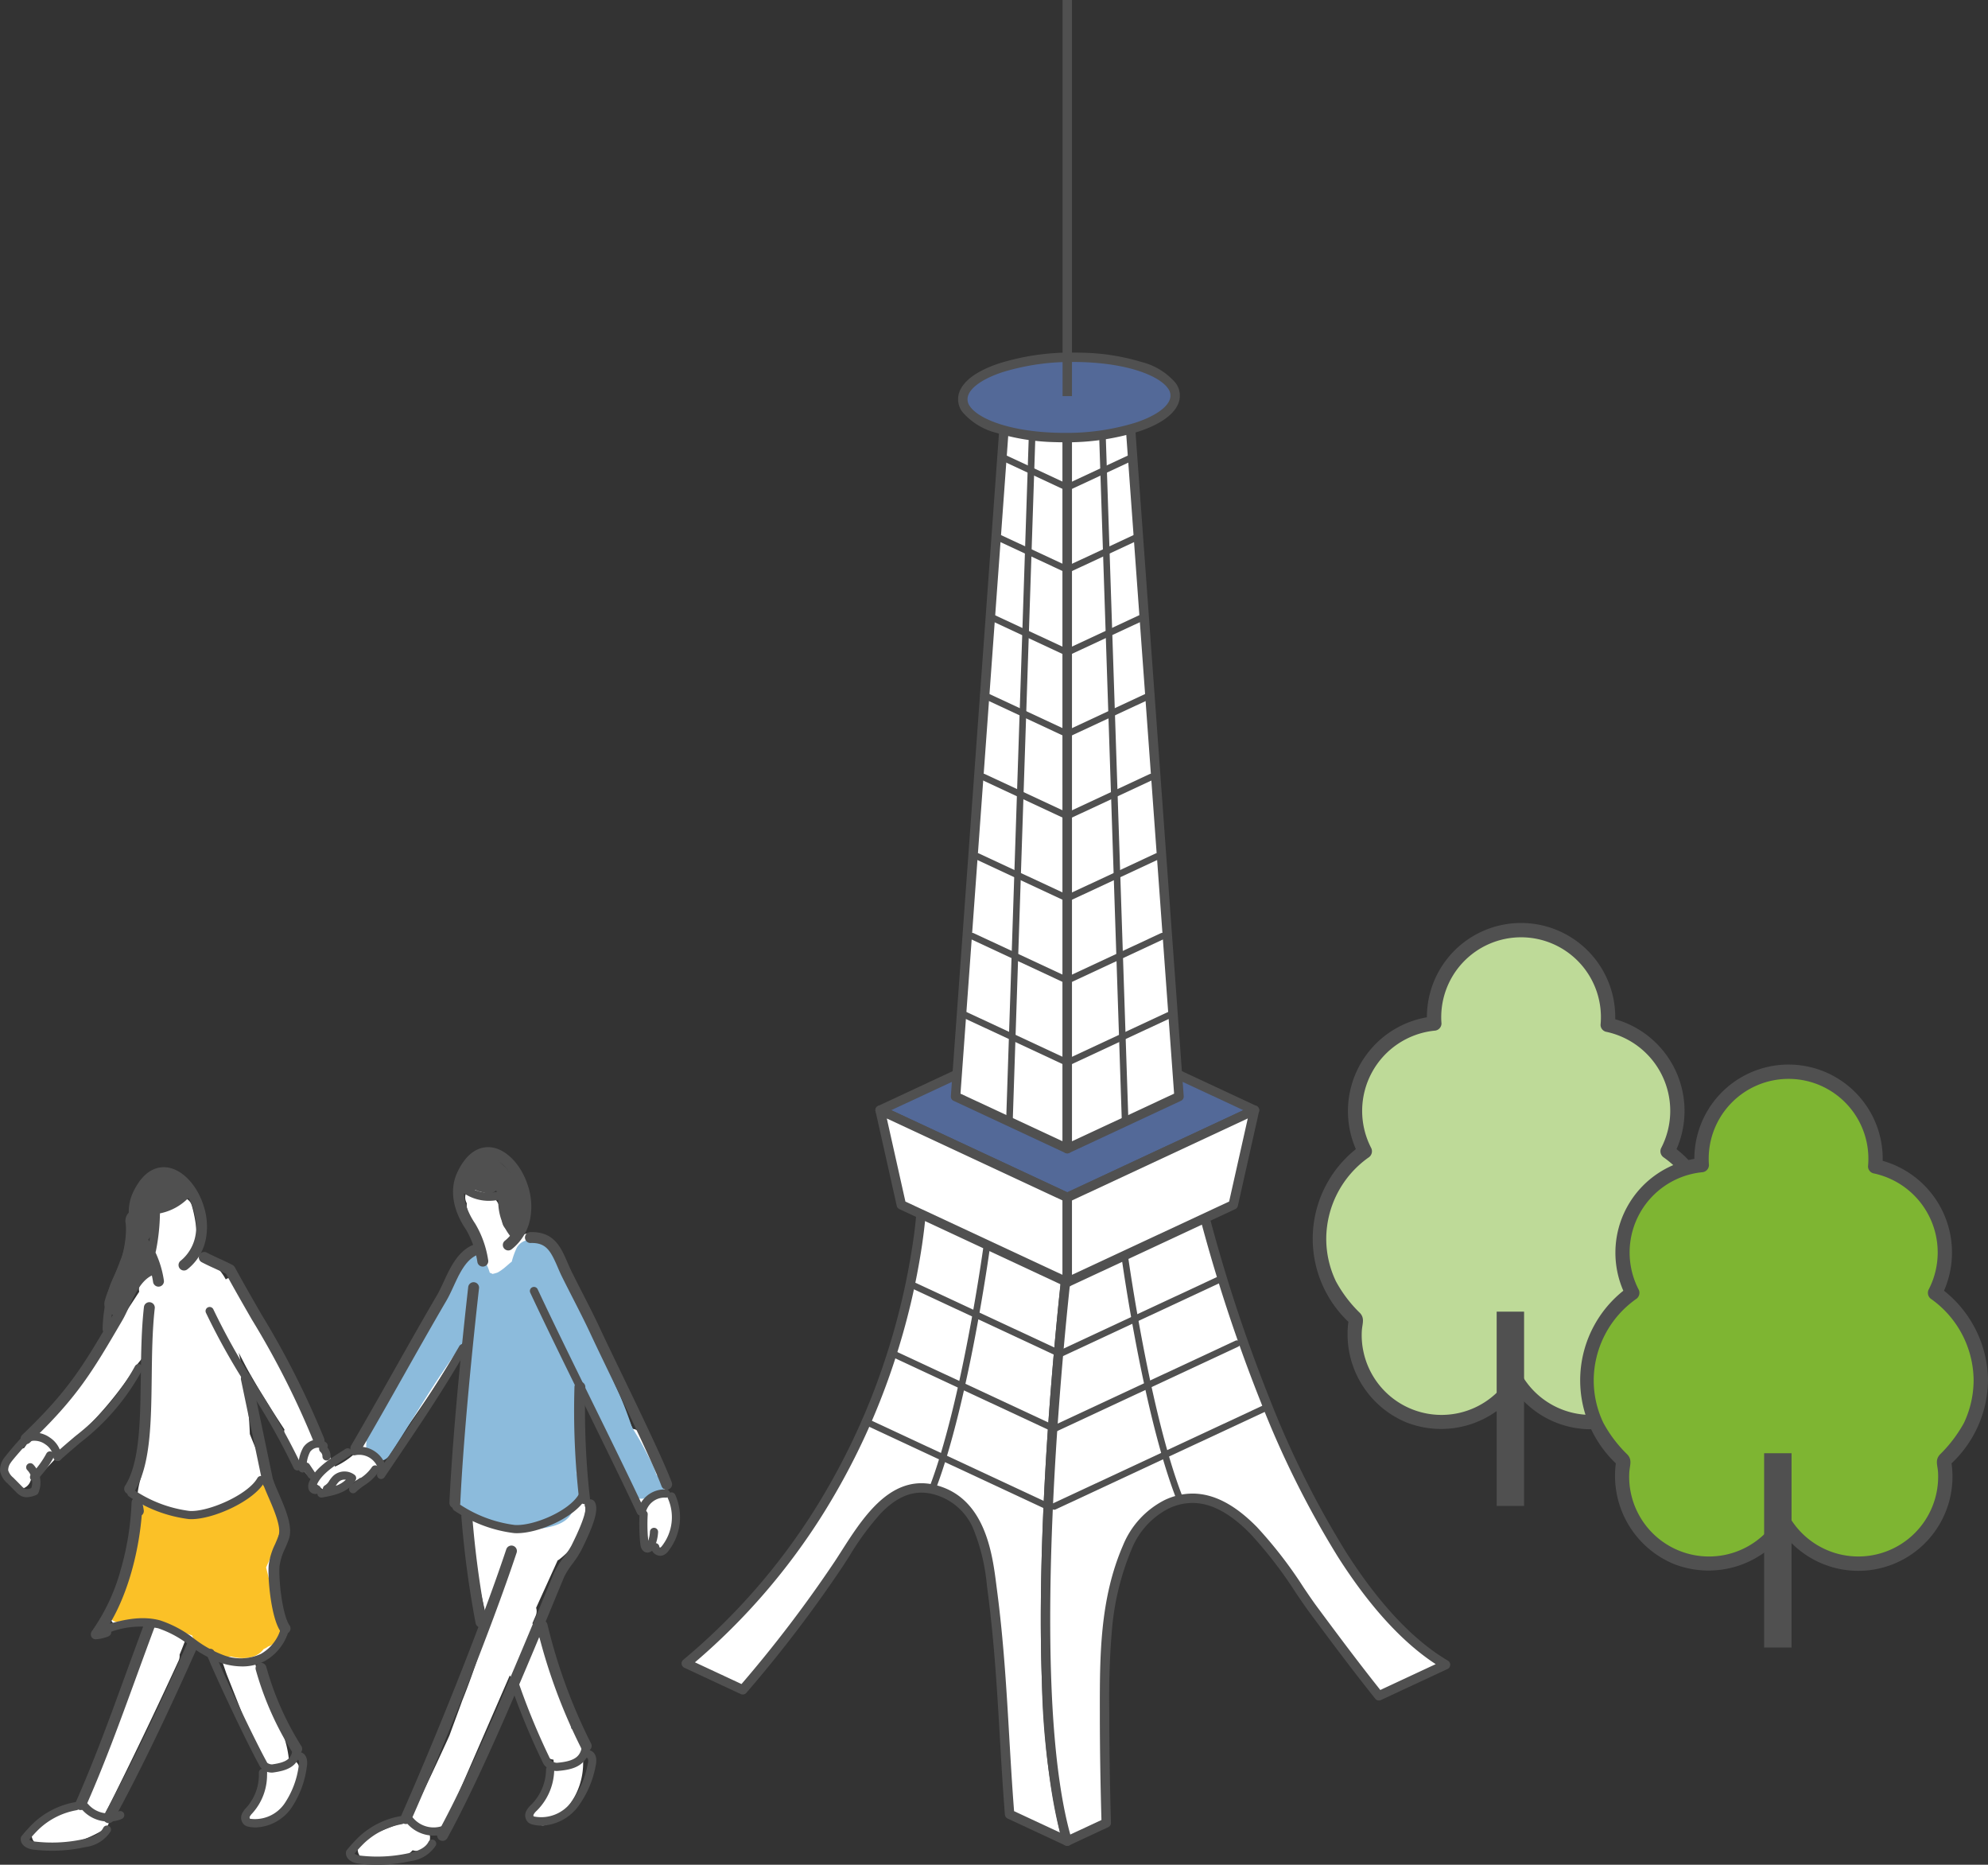 <svg xmlns="http://www.w3.org/2000/svg" width="260.148" height="243.987" viewBox="0 0 260.148 243.987">
  <rect x="0" y="0" width="260.148" height="243.987" fill="#333333" stroke="none"/>
  <g id="グループ_1125406" data-name="グループ 1125406" transform="translate(19318.777 5759.298)">
    <g id="グループ_1125402" data-name="グループ 1125402" transform="translate(-19147 -5638.542)">
      <path id="パス_150070" data-name="パス 150070" d="M52.169,41.014a13.872,13.872,0,0,0-5.994-11.422A11.394,11.394,0,0,0,38.35,13.033c.029-.328.051-.657.051-.992a11.395,11.395,0,1,0-22.789,0c0,.277.022.549.041.822a11.388,11.388,0,0,0-9.087,16.73A13.873,13.873,0,0,0,5.412,51.539,11.383,11.383,0,0,0,26.37,59.474a11.379,11.379,0,0,0,20.959-7.934,13.854,13.854,0,0,0,4.84-10.525" transform="translate(0.262 0.295)" fill="#beda98"/>
      <path id="パス_150071" data-name="パス 150071" d="M53.371,41.31a15.153,15.153,0,0,0-6.46-12.235c.114.43.226.858.338,1.288A12.472,12.472,0,0,0,38.862,12.42l.691.908a12.324,12.324,0,1,0-24.58-.17q.47-.472.941-.941a12.461,12.461,0,0,0-9.9,18.146l.337-1.288A14.989,14.989,0,0,0,5.008,52.5c-.082-.306-.162-.61-.242-.916a12.485,12.485,0,0,0,7.5,13.772,12.47,12.47,0,0,0,15.177-5.112H25.818a12.324,12.324,0,0,0,22.68-8.66c-.08.306-.162.61-.242.916A15.128,15.128,0,0,0,53.371,41.31a.942.942,0,0,0-1.882,0,13.147,13.147,0,0,1-1.27,5.595,17.863,17.863,0,0,1-3.143,4.13c-.67.743-.29,1.387-.242,2.349a10.445,10.445,0,0,1-19.39,5.911.952.952,0,0,0-1.626,0A10.443,10.443,0,0,1,6.644,56.1a10.216,10.216,0,0,1-.214-2.713c.05-.927.421-1.629-.242-2.349A17.084,17.084,0,0,1,3.045,46.9a12.868,12.868,0,0,1-1.27-5.595A13.093,13.093,0,0,1,7.3,30.7a.97.97,0,0,0,.337-1.288A10.555,10.555,0,0,1,15.914,14.1a.957.957,0,0,0,.941-.941,10.448,10.448,0,1,1,20.815.17.944.944,0,0,0,.692.908,10.57,10.57,0,0,1,7.261,15.177.972.972,0,0,0,.338,1.288A13.17,13.17,0,0,1,51.489,41.31a.942.942,0,0,0,1.882,0" transform="translate(0 0)" fill="#505050"/>
      <path id="線_39826" data-name="線 39826" d="M2.356,25.423H-1.231V0H2.356Z" transform="translate(25.307 50.861)" fill="#505050"/>
    </g>
    <g id="グループ_1125403" data-name="グループ 1125403" transform="translate(-23457.588 -4105.298)">
      <path id="パス_150053" data-name="パス 150053" d="M32.8,194.836c6.691,1.455,7.339,9.334,7.846,13.16,1.352,10.216,1.486,19.449,2.277,29.381l7.549,3.52c-6.41-21.489,0-75.243,0-75.243l-19.008-8.863S30.615,192.674.615,217.648L8.008,221.1a169.568,169.568,0,0,0,12.546-16.452c2.863-4.351,6.427-11.073,12.248-9.808" transform="translate(4228 -1654)" fill="#fff"/>
      <path id="パス_150054" data-name="パス 150054" d="M31.466,156.176a.615.615,0,0,1,.26.058L50.734,165.1a.615.615,0,0,1,.351.631c-.016.134-1.61,13.608-2.4,29.528-.464,9.343-.565,17.687-.3,24.8.33,8.862,1.232,15.814,2.679,20.666a.615.615,0,0,1-.85.734l-7.549-3.52a.615.615,0,0,1-.353-.509c-.275-3.451-.473-6.864-.665-10.165-.358-6.162-.728-12.534-1.609-19.184-.026-.2-.053-.41-.081-.63a25.731,25.731,0,0,0-1.647-7.079,7.8,7.8,0,0,0-5.638-4.931,6.067,6.067,0,0,0-1.285-.142c-1.806,0-3.534.873-5.282,2.67a35.967,35.967,0,0,0-4.154,5.649c-.306.479-.6.931-.883,1.368A170.319,170.319,0,0,1,8.477,221.495a.615.615,0,0,1-.729.159L.355,218.206a.616.616,0,0,1-.134-1.031A83.264,83.264,0,0,0,17.555,197.3a89.71,89.71,0,0,0,9.137-19.6,91.1,91.1,0,0,0,3.558-14.967,55.4,55.4,0,0,0,.6-5.962.616.616,0,0,1,.615-.6Zm18.345,9.849-17.776-8.289c-.064,1-.215,2.764-.562,5.141a92.3,92.3,0,0,1-3.6,15.169,90.954,90.954,0,0,1-9.262,19.884A84.514,84.514,0,0,1,1.749,217.5l6.094,2.842a167.719,167.719,0,0,0,12.2-16.034c.283-.43.57-.879.874-1.354,2.531-3.959,5.682-8.887,10.473-8.887a7.3,7.3,0,0,1,1.546.17c6.769,1.472,7.729,9.008,8.245,13.057.028.218.054.426.08.624.886,6.7,1.258,13.09,1.617,19.275.185,3.18.376,6.465.635,9.781l6.012,2.8A95.572,95.572,0,0,1,47.155,220.1c-.267-7.15-.165-15.531.3-24.911C48.168,180.845,49.531,168.484,49.812,166.024Z" transform="translate(4228 -1654)" fill="#505050"/>
      <path id="パス_150055" data-name="パス 150055" d="M58.319,202.472a10.9,10.9,0,0,1,5.1-5.619c8.679-4.17,15.522,8.729,19.228,13.731,2.812,3.8,5.646,7.59,8.608,11.3l8.717-4.064c-20.34-12-31.893-60.049-31.893-60.049l-17.605,7.886s-6.41,53.754,0,75.243l5.1-2.377c-.134-4.671-.218-9.343-.221-14.022-.006-7.454-.089-14.967,2.968-22.025" transform="translate(4228 -1654)" fill="#fff"/>
      <path id="パス_150056" data-name="パス 150056" d="M50.474,241.511a.616.616,0,0,1-.59-.44c-1.477-4.951-2.4-12.008-2.729-20.975-.266-7.15-.165-15.531.3-24.911.793-15.961,2.391-29.471,2.407-29.605a.616.616,0,0,1,.36-.489l17.605-7.886a.616.616,0,0,1,.85.418,207.071,207.071,0,0,0,8.3,25.454,122.752,122.752,0,0,0,9.956,19.971c4.307,6.762,8.8,11.552,13.354,14.238a.616.616,0,0,1-.053,1.088l-8.717,4.064a.616.616,0,0,1-.741-.174c-3.036-3.8-5.924-7.672-8.622-11.314-.534-.72-1.138-1.612-1.778-2.556a55.345,55.345,0,0,0-5.976-7.746c-2.651-2.689-5.121-4-7.553-4a7.27,7.27,0,0,0-3.159.756,10.3,10.3,0,0,0-4.8,5.309,34.869,34.869,0,0,0-2.559,10.417,105.706,105.706,0,0,0-.359,10.827v.535c0,4.343.075,8.924.221,14a.615.615,0,0,1-.355.576l-5.1,2.377A.615.615,0,0,1,50.474,241.511Zm.571-75.44c-.253,2.209-1.64,14.681-2.36,29.183-.464,9.343-.565,17.687-.3,24.8.315,8.452,1.15,15.167,2.482,19.979l4.079-1.9c-.138-4.932-.207-9.4-.21-13.635v-.535c-.008-7.241-.015-14.729,3.019-21.735a11.523,11.523,0,0,1,5.4-5.929,8.49,8.49,0,0,1,3.693-.878c2.778,0,5.535,1.427,8.43,4.364a56.3,56.3,0,0,1,6.118,7.919c.633.933,1.23,1.815,1.749,2.514,2.6,3.511,5.379,7.238,8.293,10.9l7.248-3.379C94.3,214.87,90,210.154,85.889,203.7a124.017,124.017,0,0,1-10.062-20.181,211.417,211.417,0,0,1-8.167-24.893Z" transform="translate(4228 -1654)" fill="#505050"/>
      <path id="線_39801" data-name="線 39801" d="M0,13.355a.431.431,0,0,1-.391-.249.431.431,0,0,1,.208-.573L27.536-.391a.431.431,0,0,1,.573.208A.431.431,0,0,1,27.9.391L.182,13.315A.429.429,0,0,1,0,13.355Z" transform="translate(4276.762 -1469.819)" fill="#505050"/>
      <path id="線_39802" data-name="線 39802" d="M0,11.575a.431.431,0,0,1-.391-.249.431.431,0,0,1,.208-.573L23.717-.391a.431.431,0,0,1,.573.208.431.431,0,0,1-.208.573L.182,11.535A.429.429,0,0,1,0,11.575Z" transform="translate(4276.763 -1478.192)" fill="#505050"/>
      <path id="線_39803" data-name="線 39803" d="M0,10.2A.431.431,0,0,1-.391,9.95a.431.431,0,0,1,.208-.573L20.767-.391a.431.431,0,0,1,.573.208.431.431,0,0,1-.208.573L.182,10.159A.429.429,0,0,1,0,10.2Z" transform="translate(4277.53 -1486.63)" fill="#505050"/>
      <path id="線_39804" data-name="線 39804" d="M23.443,11.362a.429.429,0,0,1-.182-.04L-.182.391A.431.431,0,0,1-.391-.182.431.431,0,0,1,.182-.391L23.625,10.54a.431.431,0,0,1-.182.822Z" transform="translate(4252.023 -1468.041)" fill="#505050"/>
      <path id="線_39805" data-name="線 39805" d="M21.113,10.276a.429.429,0,0,1-.182-.04L-.182.391A.431.431,0,0,1-.391-.182.431.431,0,0,1,.182-.391L21.3,9.454a.431.431,0,0,1-.182.822Z" transform="translate(4255.65 -1476.893)" fill="#505050"/>
      <path id="線_39806" data-name="線 39806" d="M19.013,9.3a.429.429,0,0,1-.182-.04L-.182.391A.431.431,0,0,1-.391-.182.431.431,0,0,1,.182-.391L19.2,8.474a.431.431,0,0,1-.182.822Z" transform="translate(4258.518 -1485.728)" fill="#505050"/>
      <path id="パス_150057" data-name="パス 150057" d="M74.969,145.257l-24.5,11.422L25.979,145.257l24.495-11.422Z" transform="translate(4228 -1654)" fill="#536998"/>
      <path id="パス_150058" data-name="パス 150058" d="M50.474,157.294a.615.615,0,0,1-.26-.058L25.719,145.815a.615.615,0,0,1,0-1.116l24.495-11.422a.615.615,0,0,1,.52,0L75.229,144.7a.615.615,0,0,1,0,1.116L50.734,157.237A.615.615,0,0,1,50.474,157.294ZM27.436,145.257,50.474,156l23.039-10.743L50.474,134.514Z" transform="translate(4228 -1654)" fill="#505050"/>
      <path id="パス_150059" data-name="パス 150059" d="M50.474,156.679l-24.5-11.422,2.779,12.387L50.474,167.77Z" transform="translate(4228 -1654)" fill="#fff"/>
      <path id="パス_150060" data-name="パス 150060" d="M50.474,168.385a.615.615,0,0,1-.26-.058L28.5,158.2a.616.616,0,0,1-.34-.423l-2.779-12.387a.616.616,0,0,1,.861-.693l24.5,11.422a.616.616,0,0,1,.355.558V167.77a.616.616,0,0,1-.616.616ZM29.292,157.214l20.566,9.59v-9.733l-23-10.727Z" transform="translate(4228 -1654)" fill="#505050"/>
      <path id="パス_150061" data-name="パス 150061" d="M50.474,156.679l24.495-11.422L72.19,157.644,50.474,167.77Z" transform="translate(4228 -1654)" fill="#fff"/>
      <path id="パス_150062" data-name="パス 150062" d="M50.474,168.385a.616.616,0,0,1-.616-.616V156.679a.616.616,0,0,1,.355-.558l24.5-11.422a.616.616,0,0,1,.861.693l-2.779,12.387a.616.616,0,0,1-.34.423L50.734,168.327A.615.615,0,0,1,50.474,168.385Zm.615-11.314V166.8l20.566-9.59,2.439-10.87Z" transform="translate(4228 -1654)" fill="#505050"/>
      <path id="パス_150063" data-name="パス 150063" d="M32.8,195.266a.431.431,0,0,1-.4-.586c4.235-10.961,7.033-31.083,7.061-31.285a.431.431,0,1,1,.854.117c-.007.051-.712,5.147-1.933,11.538-1.129,5.906-2.944,14.159-5.178,19.941A.431.431,0,0,1,32.8,195.266Z" transform="translate(4228 -1654)" fill="#505050"/>
      <path id="パス_150064" data-name="パス 150064" d="M65.084,196.237a.431.431,0,0,1-.4-.276c-1.233-3.191-3.132-9.242-5.178-19.941-1.222-6.391-1.926-11.487-1.933-11.538a.431.431,0,0,1,.854-.117c.028.2,2.827,20.325,7.061,31.285a.431.431,0,0,1-.4.586Z" transform="translate(4228 -1654)" fill="#505050"/>
      <path id="パス_150065" data-name="パス 150065" d="M50.474,55.555l-8.012-3.132-6.611,91.05,14.623,6.819Z" transform="translate(4228 -1654)" fill="#fff"/>
      <path id="パス_150066" data-name="パス 150066" d="M42.462,51.808a.615.615,0,0,1,.224.042L50.7,54.982a.615.615,0,0,1,.391.573v94.737a.615.615,0,0,1-.876.558l-14.623-6.819a.615.615,0,0,1-.354-.6l6.611-91.05a.615.615,0,0,1,.614-.571Zm7.4,4.168L43.016,53.3,36.5,143.095l13.363,6.231Z" transform="translate(4228 -1654)" fill="#505050"/>
      <path id="線_39807" data-name="線 39807" d="M0,92.846H-.014A.431.431,0,0,1-.431,92.4L2.625-.014A.431.431,0,0,1,3.07-.431a.431.431,0,0,1,.417.445L.431,92.429A.431.431,0,0,1,0,92.846Z" transform="translate(4270.903 -1599.653)" fill="#505050"/>
      <path id="線_39808" data-name="線 39808" d="M13.335,6.649a.429.429,0,0,1-.182-.04L-.182.391A.431.431,0,0,1-.391-.182.431.431,0,0,1,.182-.391L13.517,5.827a.431.431,0,0,1-.182.822Z" transform="translate(4265.139 -1521.182)" fill="#505050"/>
      <path id="線_39809" data-name="線 39809" d="M12.421,6.223a.429.429,0,0,1-.182-.04L-.182.391A.431.431,0,0,1-.391-.182.431.431,0,0,1,.182-.391L12.6,5.4a.431.431,0,0,1-.182.822Z" transform="translate(4266.053 -1531.507)" fill="#505050"/>
      <path id="線_39810" data-name="線 39810" d="M11.739,5.905a.429.429,0,0,1-.182-.04L-.182.391A.431.431,0,0,1-.391-.182.431.431,0,0,1,.182-.391L11.921,5.083a.431.431,0,0,1-.182.822Z" transform="translate(4266.735 -1541.94)" fill="#505050"/>
      <path id="パス_150067" data-name="パス 150067" d="M50.474,55.555l8.012-3.132,6.611,91.05-14.623,6.819Z" transform="translate(4228 -1654)" fill="#fff"/>
      <path id="パス_150068" data-name="パス 150068" d="M58.486,51.808a.615.615,0,0,1,.614.571l6.611,91.05a.615.615,0,0,1-.354.6L50.734,150.85a.615.615,0,0,1-.876-.558V55.555a.615.615,0,0,1,.391-.573l8.012-3.132A.615.615,0,0,1,58.486,51.808Zm5.966,91.287L57.933,53.3,51.09,55.976v93.351Z" transform="translate(4228 -1654)" fill="#505050"/>
      <path id="線_39811" data-name="線 39811" d="M3.056,92.846a.431.431,0,0,1-.431-.417L-.431.014A.431.431,0,0,1-.014-.431a.431.431,0,0,1,.445.417L3.487,92.4a.431.431,0,0,1-.417.445Z" transform="translate(4282.989 -1599.653)" fill="#505050"/>
      <path id="線_39812" data-name="線 39812" d="M0,6.649A.431.431,0,0,1-.391,6.4a.431.431,0,0,1,.208-.573L13.153-.391a.431.431,0,0,1,.573.208.431.431,0,0,1-.208.573L.182,6.609A.429.429,0,0,1,0,6.649Z" transform="translate(4278.474 -1521.182)" fill="#505050"/>
      <path id="線_39813" data-name="線 39813" d="M0,6.223a.431.431,0,0,1-.391-.249A.431.431,0,0,1-.182,5.4L12.239-.391a.431.431,0,0,1,.573.208A.431.431,0,0,1,12.6.391L.182,6.183A.429.429,0,0,1,0,6.223Z" transform="translate(4278.474 -1531.507)" fill="#505050"/>
      <path id="線_39814" data-name="線 39814" d="M0,5.905a.431.431,0,0,1-.391-.249.431.431,0,0,1,.208-.573L11.557-.391a.431.431,0,0,1,.573.208.431.431,0,0,1-.208.573L.182,5.865A.429.429,0,0,1,0,5.905Z" transform="translate(4278.475 -1541.94)" fill="#505050"/>
      <path id="線_39815" data-name="線 39815" d="M10.961,5.542a.429.429,0,0,1-.182-.04L-.182.391A.431.431,0,0,1-.391-.182.431.431,0,0,1,.182-.391L11.143,4.72a.431.431,0,0,1-.182.822Z" transform="translate(4267.513 -1552.328)" fill="#505050"/>
      <path id="線_39816" data-name="線 39816" d="M0,5.542a.431.431,0,0,1-.391-.249A.431.431,0,0,1-.182,4.72L10.779-.391a.431.431,0,0,1,.573.208.431.431,0,0,1-.208.573L.182,5.5A.429.429,0,0,1,0,5.542Z" transform="translate(4278.475 -1552.328)" fill="#505050"/>
      <path id="線_39817" data-name="線 39817" d="M10.961,5.542a.429.429,0,0,1-.182-.04L-.182.391A.431.431,0,0,1-.391-.182.431.431,0,0,1,.182-.391L11.143,4.72a.431.431,0,0,1-.182.822Z" transform="translate(4267.513 -1563.079)" fill="#505050"/>
      <path id="線_39818" data-name="線 39818" d="M0,5.542a.431.431,0,0,1-.391-.249A.431.431,0,0,1-.182,4.72L10.779-.391a.431.431,0,0,1,.573.208.431.431,0,0,1-.208.573L.182,5.5A.429.429,0,0,1,0,5.542Z" transform="translate(4278.475 -1563.079)" fill="#505050"/>
      <path id="線_39819" data-name="線 39819" d="M9.753,4.978a.429.429,0,0,1-.182-.04L-.182.391A.431.431,0,0,1-.391-.182.431.431,0,0,1,.182-.391L9.935,4.156a.431.431,0,0,1-.182.822Z" transform="translate(4268.702 -1573.176)" fill="#505050"/>
      <path id="線_39820" data-name="線 39820" d="M0,4.978a.431.431,0,0,1-.391-.249.431.431,0,0,1,.209-.573L9.571-.391a.431.431,0,0,1,.573.209.431.431,0,0,1-.209.573L.182,4.938A.429.429,0,0,1,0,4.978Z" transform="translate(4278.454 -1573.176)" fill="#505050"/>
      <path id="線_39821" data-name="線 39821" d="M8.9,4.58a.429.429,0,0,1-.182-.04L-.182.391A.431.431,0,0,1-.391-.182.431.431,0,0,1,.182-.391l8.9,4.149A.431.431,0,0,1,8.9,4.58Z" transform="translate(4269.577 -1583.619)" fill="#505050"/>
      <path id="線_39822" data-name="線 39822" d="M0,4.58a.431.431,0,0,1-.391-.249.431.431,0,0,1,.208-.573l8.9-4.149a.431.431,0,0,1,.573.208.431.431,0,0,1-.208.573L.182,4.54A.429.429,0,0,1,0,4.58Z" transform="translate(4278.475 -1583.619)" fill="#505050"/>
      <path id="線_39823" data-name="線 39823" d="M8.266,4.286a.429.429,0,0,1-.182-.04L-.182.391A.431.431,0,0,1-.391-.182.431.431,0,0,1,.182-.391L8.448,3.464a.431.431,0,0,1-.182.822Z" transform="translate(4270.208 -1594.075)" fill="#505050"/>
      <path id="線_39824" data-name="線 39824" d="M0,4.286a.431.431,0,0,1-.391-.249.431.431,0,0,1,.208-.573L8.085-.391a.431.431,0,0,1,.573.208.431.431,0,0,1-.208.573L.182,4.246A.429.429,0,0,1,0,4.286Z" transform="translate(4278.474 -1594.075)" fill="#505050"/>
      <path id="パス_150069" data-name="パス 150069" d="M64.477,52.449c-.984,2.891-7.95,5.034-15.56,4.786s-12.982-2.793-12-5.684,7.95-5.034,15.56-4.786,12.982,2.793,12,5.684" transform="translate(4228 -1654)" fill="#536998"/>
      <path id="パス_150070-2" data-name="パス 150070" d="M50.117,57.87c-.405,0-.815-.007-1.22-.02a28.492,28.492,0,0,1-7.664-1.205,8.625,8.625,0,0,1-4.5-2.764,2.75,2.75,0,0,1-.4-2.528c.362-1.065,1.566-2.592,5.244-3.815a31.723,31.723,0,0,1,9.7-1.407c.405,0,.815.007,1.22.02a28.492,28.492,0,0,1,7.664,1.205,8.625,8.625,0,0,1,4.5,2.764,2.75,2.75,0,0,1,.4,2.528c-.363,1.065-1.567,2.592-5.245,3.815A31.721,31.721,0,0,1,50.117,57.87Zm1.163-10.509a30.47,30.47,0,0,0-9.31,1.344c-2.46.818-4.088,1.928-4.467,3.044a1.525,1.525,0,0,0,.246,1.431c1.083,1.566,4.963,3.236,11.189,3.439.391.013.788.019,1.18.019a30.468,30.468,0,0,0,9.31-1.344c2.459-.818,4.088-1.928,4.468-3.044a1.525,1.525,0,0,0-.246-1.431c-1.083-1.566-4.963-3.236-11.189-3.439C52.068,47.367,51.671,47.361,51.279,47.361Z" transform="translate(4228 -1654)" fill="#505050"/>
      <line id="線_39825" data-name="線 39825" y2="51.829" transform="translate(4278.474 -1654)" fill="#fbc127"/>
      <path id="線_39826-2" data-name="線 39826" d="M.615,51.829H-.615V0H.615Z" transform="translate(4278.474 -1654)" fill="#505050"/>
    </g>
    <g id="グループ_1125404" data-name="グループ 1125404" transform="translate(-19112 -5620.017)">
      <path id="パス_150072" data-name="パス 150072" d="M52.169,41.014a13.872,13.872,0,0,0-5.994-11.422A11.394,11.394,0,0,0,38.35,13.033c.029-.328.051-.657.051-.992a11.395,11.395,0,1,0-22.789,0c0,.277.022.549.041.822a11.388,11.388,0,0,0-9.087,16.73A13.873,13.873,0,0,0,5.412,51.539,11.383,11.383,0,0,0,26.37,59.474a11.379,11.379,0,0,0,20.959-7.934,13.854,13.854,0,0,0,4.84-10.525" transform="translate(0.262 0.295)" fill="#7eb532"/>
      <path id="パス_150073" data-name="パス 150073" d="M53.371,41.31a15.153,15.153,0,0,0-6.46-12.235c.114.43.226.858.338,1.288A12.472,12.472,0,0,0,38.862,12.42l.691.908a12.324,12.324,0,1,0-24.58-.17q.47-.472.941-.941a12.461,12.461,0,0,0-9.9,18.146l.337-1.288A14.989,14.989,0,0,0,5.008,52.5c-.082-.306-.162-.61-.242-.916a12.485,12.485,0,0,0,7.5,13.772,12.47,12.47,0,0,0,15.177-5.112H25.818a12.324,12.324,0,0,0,22.68-8.66c-.08.306-.162.61-.242.916A15.128,15.128,0,0,0,53.371,41.31a.942.942,0,0,0-1.882,0,13.147,13.147,0,0,1-1.27,5.595,17.863,17.863,0,0,1-3.143,4.13c-.67.743-.29,1.387-.242,2.349a10.445,10.445,0,0,1-19.39,5.911.952.952,0,0,0-1.626,0A10.443,10.443,0,0,1,6.644,56.1a10.216,10.216,0,0,1-.214-2.713c.05-.927.421-1.629-.242-2.349A17.084,17.084,0,0,1,3.045,46.9a12.868,12.868,0,0,1-1.27-5.595A13.093,13.093,0,0,1,7.3,30.7a.97.97,0,0,0,.337-1.288A10.555,10.555,0,0,1,15.914,14.1a.957.957,0,0,0,.941-.941,10.448,10.448,0,1,1,20.815.17.944.944,0,0,0,.692.908,10.57,10.57,0,0,1,7.261,15.177.972.972,0,0,0,.338,1.288A13.17,13.17,0,0,1,51.489,41.31a.942.942,0,0,0,1.882,0" transform="translate(0 0)" fill="#505050"/>
      <path id="線_39827" data-name="線 39827" d="M2.356,25.423H-1.231V0H2.356Z" transform="translate(25.307 50.861)" fill="#505050"/>
    </g>
    <g id="グループ_1125405" data-name="グループ 1125405" transform="translate(-23557.777 -4007.204)">
      <path id="パス_150074" data-name="パス 150074" d="M43.761,39.794c-.088-.069-.164-.156-.252-.228a1.165,1.165,0,0,0-.181-1.09c-.242-.335-.458-.69-.7-1.026q-5.675-11.183-11.42-22.332a1.3,1.3,0,0,0-1.927-.5,6.938,6.938,0,0,0-3.4-3.129,1.048,1.048,0,0,0-.458-.015,17.223,17.223,0,0,0-.59-6.541,1.428,1.428,0,0,0-2.767.079c-.019.005-.034.005-.052.01a2.244,2.244,0,0,0-.659.38,1.456,1.456,0,0,0-1.62,1.4c-.027.923-.1,1.836-.189,2.747a1.456,1.456,0,0,0-.233.47l-1.349,5.548a1.482,1.482,0,0,0-.005.678c-.012.017-.027.024-.039.041Q13.8,22.672,9.2,28.711c-1.515,1.98-3.082,3.917-4.668,5.837-.583.7-1.134,1.418-1.653,2.149a1.365,1.365,0,0,0-.274.074,4,4,0,0,0-.83.549,2.719,2.719,0,0,0-.462.463,4.155,4.155,0,0,0-.551.828,4.025,4.025,0,0,0-.331.945,1.081,1.081,0,0,0-.027.582,1.066,1.066,0,0,0,.172.543,1.077,1.077,0,0,0,.227.245,1.53,1.53,0,0,0,2.9.132A8.592,8.592,0,0,1,4.257,39.9,1.38,1.38,0,0,0,5.6,39.551l3.614-3.8a.684.684,0,0,0,.059-.035A47.244,47.244,0,0,0,17.652,25.8c.38-.514.817-.984,1.178-1.511a41.8,41.8,0,0,1-.62,16.161,12.365,12.365,0,0,0-.558,3.861,19.005,19.005,0,0,1-.025,4.5,33.606,33.606,0,0,1-3.352,9.044c-.691,1.429,1.077,3.019,2.294,1.77a3.29,3.29,0,0,1,3.366-.859C17.781,65.374,15.373,71.9,12.653,78.3a1.566,1.566,0,0,0-.11.751L10.89,82.407c-.2.4-.392.837-.61,1.265a17.713,17.713,0,0,0-5.709,2.352,1.471,1.471,0,0,0,.737,2.72,13.264,13.264,0,0,0,3.43-.316,1.389,1.389,0,0,0,.323-.02A15.866,15.866,0,0,0,13.319,86.6a1.482,1.482,0,0,0,.522-2,1.583,1.583,0,0,0-.252-.269q4.937-9.839,9.53-19.843a1.491,1.491,0,0,0,.118-.767c.291-.69.558-1.386.822-2.086A8.381,8.381,0,0,0,27.1,62.843c1.555.421,1.8,2.166,2.333,3.523q2.15,5.416,4.294,10.836a1.511,1.511,0,0,0,.945.867,5.3,5.3,0,0,1-.387,2.47c-.817,1.816-2.764,2.663-1.75,4.916.428.953,1.633.806,2.294.3a11.209,11.209,0,0,0,4.088-6.635,1.507,1.507,0,0,0-1.388-1.8,13.671,13.671,0,0,0-.827-3.4c-.776-2.047-1.75-4.012-2.534-6.055-.46-1.205-.877-2.426-1.271-3.653a4.6,4.6,0,0,0,2.51-1.636c1.1-1.545.673-3.293.061-4.933-1.506-4.022.859-7.868.487-12-.331-3.67-2.123-7.217-3.525-10.792a53.23,53.23,0,0,0-1.456-10.642c.428.793.817,1.6,1.259,2.389,1.476,2.617,3.078,5.156,4.732,7.663a1.2,1.2,0,0,0,.005.7,14.684,14.684,0,0,0,4.72,6.9,1.571,1.571,0,0,0,1.033.428,1.46,1.46,0,0,0,1.033-2.492" transform="translate(4239.262 -1599.313)" fill="#fff"/>
      <path id="パス_150075" data-name="パス 150075" d="M29.8,40.582,28.955,37.2c.38-.823.737-1.657,1.082-2.5a10.642,10.642,0,0,0,.691-2.091,6.035,6.035,0,0,0,.128-1.385,3.356,3.356,0,0,0-.764-2.057v0c-.03-.188-.044-.374-.083-.56a10.91,10.91,0,0,0-.867-2.406.88.88,0,0,0-.991-.4.908.908,0,0,0-.642.845c-.005.073-.014.142-.019.215a1.763,1.763,0,0,0-1.363.879,4.353,4.353,0,0,0-.232.6,2.032,2.032,0,0,0-1.214.27c-.516.306-1.057.56-1.581.849-.039.02-.025.017-.036.025-.037.014-.037.012-.107.037-.132.051-.264.1-.4.147q-.4.139-.806.252c-.575.159-1.163.262-1.751.367l-.035.008c-.024,0-.046,0-.122.007-.14.008-.282.024-.423.032-.316.019-.632.024-.948.017-.274-.007-.549-.022-.822-.039-.115-.007-.23-.022-.343-.025-.027,0-.019,0-.027,0s-.019-.005-.057-.012c-.492-.095-.96-.237-1.44-.377q-.162-.048-.32-.107l-.019-.005a.258.258,0,0,0-.047-.024c-.227-.1-.45-.206-.671-.314a4.25,4.25,0,0,0-1.336-.571.805.805,0,0,0-.693.4,1.783,1.783,0,0,0-.127,1.346,9.851,9.851,0,0,0-.394,1.265c-.265,1.028-.478,2.069-.751,3.094-.134.5-.279.991-.445,1.478-.081.243-.169.485-.26.725-.044.113-.088.225-.132.336l-.091.215c-.123.289-.238.582-.352.874l-.012.019c-.057.113-.1.232-.161.347a14.456,14.456,0,0,0-.835,1.8,1.813,1.813,0,0,0,.057,1.3,3.96,3.96,0,0,0-.59.84.943.943,0,0,0,1.052,1.366,13.933,13.933,0,0,1,2.588-.161c.068,0,.8.061.46.02.081.01.619.091.817.122a11.782,11.782,0,0,1,1.39.309c1.476.429,2.9,1.019,4.356,1.521a3.953,3.953,0,0,0,.456.817,4.783,4.783,0,0,0,3.009,1.853,6.364,6.364,0,0,0,1.648.088c1.547.4,3.293.316,4.252-.967a2.478,2.478,0,0,0,.592-.341A2.3,2.3,0,0,0,30.7,46.073a5.97,5.97,0,0,0-.318-3.153c-.2-.779-.389-1.559-.585-2.338" transform="translate(4244.865 -1584.207)" fill="#fbc127"/>
      <path id="パス_150076" data-name="パス 150076" d="M70.232,43.994c-.057-.147-.174-.213-.259-.325-.59-1.631-2.992-6.61-3.736-8.175a1.34,1.34,0,0,0-1.079-.685c-.025-.057-.046-.117-.069-.174q-.748-1.821-1.62-3.6c-.017-.032-.044-.046-.061-.078a1.571,1.571,0,0,0-.09-.341q-4.326-9.185-8.789-18.3a1.165,1.165,0,0,0-.193-.247c-.128-.321-.247-.646-.38-.964a2.617,2.617,0,0,0-2.445-1.875,1.463,1.463,0,0,0-.658.2c-.477-.416-.967-.97-1.248-1.224a1.418,1.418,0,0,0-1.1-.382c-.22-.641-.431-1.286-.668-1.92A3.593,3.593,0,0,0,45.992,3.83c-.02-.037-.035-.076-.056-.113-.884-1.682-3.31-.206-2.521,1.472.02.044.034.086.054.128-.161,1.224,1.028,2.614,1.065,3.859.073,2.485-1.657,4.526-3.264,6.226a1.392,1.392,0,0,0-.042,1.91A93.1,93.1,0,0,0,32.52,32.7a1.4,1.4,0,0,0-.478.472q-1.286,2.1-2.565,4.2a10.284,10.284,0,0,1-3.205,2.35c-1.709.783-.227,3.3,1.471,2.521a11.847,11.847,0,0,0,1.75-1.009,1.3,1.3,0,0,0,1.229-.379c.235-.238.431-.5.641-.754a1.181,1.181,0,0,0,.468-.362c.074-.1.147-.2.223-.3l0,0c.083-.115.167-.23.25-.343.467-.6.915-1.217,1.373-1.826.041-.051.091-.076.128-.135L34,36.845a152.658,152.658,0,0,0,9.808-14.992,100.312,100.312,0,0,0-.685,11.758,1.325,1.325,0,0,0-.343.913l.035,9.235a6.953,6.953,0,0,0,.008,1.488c0,.223,0,.446,0,.669a1.347,1.347,0,0,0,.235.757c.238,1.08.571,2.149.793,3.131l2.155,9.555a1.348,1.348,0,0,0,.32.619,91.436,91.436,0,0,1-3.459,10.387c-.543,1.518-1.116,3.028-1.665,4.546-.1.221-.2.446-.3.669-1.286,2.8-2.588,5.6-3.939,8.373a20.329,20.329,0,0,1-1.21,2.194,30.562,30.562,0,0,0-5.863,2.423,1.478,1.478,0,0,0,.348,2.668,5.552,5.552,0,0,0,6.142-1.3,1.731,1.731,0,0,0,2.248-1.344,1.81,1.81,0,0,0-.1-.97,3.491,3.491,0,0,0,.03-.385l0-.007c.039-.061.076-.125.115-.188a1.2,1.2,0,0,0,1.927-.456l8.5-19.544c1.467,3.493,3.009,6.955,4.69,10.353a1.215,1.215,0,0,0,1.021.685A7.046,7.046,0,0,1,52.3,84.225c-1.342,1.052.369,3.06,1.768,2.292a9.21,9.21,0,0,0,3.794-11.81,1.208,1.208,0,0,0-.691-.661,55.081,55.081,0,0,0-5.1-13.768c-.005-.01-.014-.015-.02-.025l.426-.98a1.476,1.476,0,0,0,.061-1.052l2.823-6.216a1.109,1.109,0,0,0,.166-.086c2.842-2.154,3.805-5.175,3.384-8.657-.355-2.918-.823-5.827-1.283-8.733a31.4,31.4,0,0,0,.176-6.385c.607.95,1.19,1.919,1.734,2.914,1.5,2.749,4.7,8.933,5.983,11.8a53.431,53.431,0,0,1,1.689,6.645,1.475,1.475,0,0,0,2.669.348,7.183,7.183,0,0,0,.353-5.861" transform="translate(4256.618 -1599.946)" fill="#fff"/>
      <path id="パス_150077" data-name="パス 150077" d="M67.212,38.752a1.453,1.453,0,0,0-.514-.514.988.988,0,0,0-.311-.309,11.87,11.87,0,0,0-.85-2.035q-.525-1.019-1.067-2.032c-.347-.651-.742-1.276-1.126-1.907-.083-.161-.154-.328-.238-.489a46.013,46.013,0,0,0-2.074-5.2c-.91-2.13-1.817-4.258-2.756-6.377-1.816-4.1-3.259-8.789-5.969-12.407a.709.709,0,0,0-1.219.1,2.063,2.063,0,0,0-.921-.385,2.036,2.036,0,0,0-2.039.977,9.825,9.825,0,0,0-.673,1.856c-.166.125-.326.26-.49.391l.379-.292c-.325.249-.619.522-.933.778-.211.157-.424.313-.634.475l.353-.272a4.376,4.376,0,0,1-.423.282c-.047.027-.095.051-.144.074-.2.068-.416.123-.625.174a1.374,1.374,0,0,0-.36-.156,7.092,7.092,0,0,0-.872-1.9A2.079,2.079,0,0,0,42.55,8.7a1.93,1.93,0,0,0-2.179,2.835c.024.042.042.088.064.13.022.061.034.125.054.186a14.753,14.753,0,0,0-1.128,1.565c-.554.916-1.053,1.868-1.587,2.8-1.036,1.8-2.052,3.618-3.122,5.4s-2.122,3.582-3.226,5.345q-.855,1.367-1.736,2.717a6.536,6.536,0,0,0-1.423,3.038,1.492,1.492,0,0,0,.183.876,3.467,3.467,0,0,0,.054,1.371,1.637,1.637,0,0,0,2.957.385c2.128-3.185,4.051-6.507,6.162-9.705,1.527-2.314,3.129-4.578,4.727-6.842-.076.348-.149.7-.218,1.016a51.081,51.081,0,0,0-.842,5.729c-.254,2.516-.48,5.083-.568,7.643-.054.426-.113.85-.167,1.278-.145,1.168-.391,2.368-.429,3.545a3.758,3.758,0,0,0,.551,2.079.638.638,0,0,0-.269.3c-.959,2.789,3.631,4.1,5.562,4.5a14.109,14.109,0,0,0,4.578.15c1.562-.191,3.782-.482,4.662-1.976a3.035,3.035,0,0,0,.313-.911,1.756,1.756,0,0,0,.69-.522,1.7,1.7,0,0,0,.34-.71c.024-.112.044-.223.061-.336a7.5,7.5,0,0,0,.1-.776,3.433,3.433,0,0,0-.1-.759,2.387,2.387,0,0,0-.394-.938,4.04,4.04,0,0,0-.308-.414c.085-2.171.091-4.348.12-6.515.017-1.339.024-2.678.042-4.018a1.918,1.918,0,0,0,.845.7,18.325,18.325,0,0,0,1.784,3.745,15.357,15.357,0,0,0,1.773,2.93c.029.035.061.046.09.078.145.451.291.9.441,1.352a13.066,13.066,0,0,0,1.275,3.286,1.932,1.932,0,0,0,.22.2c.005.025,0,.049.007.074l.249.587a1.907,1.907,0,0,0,2.588.68c.014-.008.022-.022.035-.03.068.03.117.09.189.11a1.449,1.449,0,0,0,.769,0,1.1,1.1,0,0,0,.492-.26,1.079,1.079,0,0,0,.374-.406,1.458,1.458,0,0,0,0-1.461" transform="translate(4258.514 -1597.047)" fill="#8cbbdc"/>
      <path id="パス_150078" data-name="パス 150078" d="M13.857,17.18a.713.713,0,0,1-.7-.564,12.05,12.05,0,0,0-1.481-4.258C9.915,9.79,9.491,7.06,10.516,4.871c1.353-2.885,3.07-3.393,4.273-3.311,2.047.14,4.1,2.228,4.987,5.08a8.732,8.732,0,0,1,.272,4.339A6.665,6.665,0,0,1,17.654,14.9a.713.713,0,1,1-.888-1.115c.7-.561,2.9-2.7,1.65-6.72C17.71,4.8,16.144,3.081,14.693,2.982c-1.375-.094-2.328,1.3-2.886,2.494-1.144,2.442.352,5.063,1.048,6.077a13.11,13.11,0,0,1,1.7,4.766.713.713,0,0,1-.7.862Z" transform="translate(4245.883 -1600.928)" fill="#505050"/>
      <path id="パス_150079" data-name="パス 150079" d="M2.309,32.568a.713.713,0,0,1-.492-1.228c6.071-5.786,8-9.08,11.832-15.643.3-.51.575-1.11.869-1.746.84-1.818,1.791-3.88,3.708-4.772a.713.713,0,0,1,.6,1.292c-1.443.671-2.242,2.4-3.015,4.077-.308.668-.6,1.3-.932,1.868C10.977,23.094,9.017,26.447,2.8,32.371A.71.71,0,0,1,2.309,32.568Z" transform="translate(4240.103 -1595.708)" fill="#505050"/>
      <path id="パス_150080" data-name="パス 150080" d="M6.2,25.815a.534.534,0,0,1-.531-.48,2.416,2.416,0,0,0-1.081-1.707,2.422,2.422,0,0,0-1.985-.4.534.534,0,0,1-.275-1.032,3.486,3.486,0,0,1,2.867.557,3.48,3.48,0,0,1,1.537,2.477.534.534,0,0,1-.477.586Z" transform="translate(4240.336 -1586.749)" fill="#505050"/>
      <path id="パス_150081" data-name="パス 150081" d="M4.678,29.472a.534.534,0,0,1-.358-.931c.994-.9,1.893-1.658,2.685-2.33a29.049,29.049,0,0,0,7.8-9.155.534.534,0,0,1,.924.537A29.914,29.914,0,0,1,7.7,27.026c-.787.668-1.679,1.424-2.661,2.309A.532.532,0,0,1,4.678,29.472Z" transform="translate(4241.862 -1590.406)" fill="#505050"/>
      <path id="パス_150082" data-name="パス 150082" d="M10.327,37.134a.713.713,0,0,1-.6-1.1c1.92-3.013,1.988-8.457,2.06-14.22.038-3.077.078-6.26.411-9.2a.713.713,0,0,1,1.416.161c-.325,2.864-.364,6.01-.4,9.052-.074,5.972-.145,11.613-2.283,14.968A.712.712,0,0,1,10.327,37.134Z" transform="translate(4245.64 -1593.72)" fill="#505050"/>
      <path id="パス_150083" data-name="パス 150083" d="M18.242,31.1q-.175,0-.338-.011a17.773,17.773,0,0,1-7.794-2.937.534.534,0,0,1,.554-.913,16.821,16.821,0,0,0,7.315,2.784c2.454.173,7.656-2.105,8.9-4.3a.534.534,0,0,1,.929.527C26.408,28.721,21.171,31.1,18.242,31.1Z" transform="translate(4245.803 -1584.426)" fill="#505050"/>
      <path id="パス_150084" data-name="パス 150084" d="M6.534,61.5a.713.713,0,0,1-.651-1c2.44-5.514,4.368-10.8,6.6-16.925.765-2.1,1.556-4.266,2.411-6.564a.713.713,0,0,1,1.336.5c-.854,2.294-1.644,4.46-2.408,6.555-2.242,6.147-4.178,11.456-6.637,17.014A.713.713,0,0,1,6.534,61.5Z" transform="translate(4243.02 -1576.766)" fill="#505050"/>
      <path id="パス_150085" data-name="パス 150085" d="M5.7,57.057a20.277,20.277,0,0,1-2.392-.142c-1.1-.131-1.782-.738-1.7-1.509a.534.534,0,0,1,.123-.287l.019-.022a20.438,20.438,0,0,1,1.516-1.66A10.68,10.68,0,0,1,8.729,50.7a.534.534,0,1,1,.182,1.053A9.6,9.6,0,0,0,4,54.213,17.6,17.6,0,0,0,2.725,55.6a1.446,1.446,0,0,0,.71.25,19.157,19.157,0,0,0,6.408-.319c1.4-.31,2.212-.781,2.565-1.48a.534.534,0,1,1,.954.481,4.576,4.576,0,0,1-3.288,2.043A20.247,20.247,0,0,1,5.7,57.057Z" transform="translate(4240.108 -1566.996)" fill="#505050"/>
      <path id="パス_150086" data-name="パス 150086" d="M8.705,62.125a.713.713,0,0,1-.624-1.055c3.2-5.836,6.767-13.2,10.915-22.524a.713.713,0,1,1,1.3.579c-4.164,9.357-7.752,16.759-10.967,22.63A.712.712,0,0,1,8.705,62.125Z" transform="translate(4244.52 -1575.675)" fill="#505050"/>
      <path id="パス_150087" data-name="パス 150087" d="M9.907,53.214A4.607,4.607,0,0,1,6.375,51.6a.534.534,0,0,1,.826-.678,3.513,3.513,0,0,0,4,.962.534.534,0,1,1,.428.979A4.309,4.309,0,0,1,9.907,53.214Z" transform="translate(4243.318 -1566.972)" fill="#505050"/>
      <path id="パス_150088" data-name="パス 150088" d="M3.5,30.441a1.666,1.666,0,0,1-.653-.127,2.445,2.445,0,0,1-.779-.585q-.552-.558-1.1-1.11a2.894,2.894,0,0,1-.953-1.556,2.6,2.6,0,0,1,.465-1.678A36.287,36.287,0,0,1,3.03,22.409a.534.534,0,1,1,.76.751c-.42.425-2.139,2.365-2.4,2.784a1.65,1.65,0,0,0-.319.97,1.967,1.967,0,0,0,.653.953q.551.553,1.1,1.11a1.609,1.609,0,0,0,.435.353,1.246,1.246,0,0,0,.835-.086A2.344,2.344,0,0,0,3.581,26.9a.534.534,0,1,1,.753-.758,3.448,3.448,0,0,1,.712,3.676.534.534,0,0,1-.314.333A3.412,3.412,0,0,1,3.5,30.441Z" transform="translate(4239 -1586.636)" fill="#505050"/>
      <path id="パス_150089" data-name="パス 150089" d="M2.854,27.455a.534.534,0,0,1-.383-.907,12.26,12.26,0,0,0,2-2.723.534.534,0,0,1,.94.508,13.328,13.328,0,0,1-2.177,2.96A.533.533,0,0,1,2.854,27.455Z" transform="translate(4240.602 -1585.742)" fill="#505050"/>
      <path id="パス_150090" data-name="パス 150090" d="M31.133,33.5a.713.713,0,0,1-.667-.461,110.746,110.746,0,0,0-8.127-16.073c-1.119-1.945-2.275-3.955-3.38-5.98-.472-.243-.978-.475-1.469-.7-.576-.264-1.172-.537-1.734-.837a.713.713,0,0,1,.672-1.257c.523.28,1.1.543,1.656.8.576.264,1.172.537,1.734.837a.713.713,0,0,1,.29.288c1.128,2.074,2.317,4.141,3.467,6.14A113.5,113.5,0,0,1,31.8,32.531a.713.713,0,0,1-.666.965Z" transform="translate(4249.62 -1596.404)" fill="#505050"/>
      <path id="パス_150091" data-name="パス 150091" d="M27.925,33.763a.534.534,0,0,1-.484-.308,86.586,86.586,0,0,0-5.707-10.1,87.462,87.462,0,0,1-5.771-10.222.534.534,0,1,1,.968-.453,86.586,86.586,0,0,0,5.707,10.1A87.465,87.465,0,0,1,28.409,33a.534.534,0,0,1-.484.761Z" transform="translate(4249.987 -1593.46)" fill="#505050"/>
      <path id="パス_150092" data-name="パス 150092" d="M23.639,26.94h-.015a.534.534,0,0,1-.519-.549,4.978,4.978,0,0,1,.641-2.757,2.37,2.37,0,0,1,1.638-.992,1.706,1.706,0,0,1,1.373.414.534.534,0,0,1-.72.79.658.658,0,0,0-.528-.142,1.31,1.31,0,0,0-.88.533,4.173,4.173,0,0,0-.455,2.184A.534.534,0,0,1,23.639,26.94Z" transform="translate(4254.955 -1586.374)" fill="#505050"/>
      <path id="パス_150093" data-name="パス 150093" d="M24.792,29.29a.881.881,0,0,1-.122-.009.941.941,0,0,1-.751-.6,1.44,1.44,0,0,1,.123-1.1c.747-1.673,2.645-2.882,4.169-3.853.179-.114.354-.226.523-.335a.534.534,0,0,1,.581.9c-.171.111-.348.224-.53.34-1.4.894-3.152,2.008-3.768,3.388-.018.041-.033.076-.045.107a.534.534,0,0,1,.455.847A.772.772,0,0,1,24.792,29.29Z" transform="translate(4255.471 -1585.906)" fill="#505050"/>
      <path id="パス_150094" data-name="パス 150094" d="M25.1,28.515a.534.534,0,0,1-.089-1.061l.277-.048a.534.534,0,0,1,.3-.5,1.654,1.654,0,0,0,.537-.585,3.86,3.86,0,0,1,.524-.65,2.184,2.184,0,0,1,2.794-.121.534.534,0,0,1,.137.678c-.866,1.565-2.722,2-4.395,2.283A.538.538,0,0,1,25.1,28.515Zm3.028-2.346a1.089,1.089,0,0,0-.742.277,2.972,2.972,0,0,0-.374.477l-.04.058a3.516,3.516,0,0,0,1.325-.8A1.181,1.181,0,0,0,28.125,26.17Z" transform="translate(4255.962 -1584.668)" fill="#505050"/>
      <path id="パス_150095" data-name="パス 150095" d="M38.96,15.628a.713.713,0,0,1-.7-.564,12.05,12.05,0,0,0-1.481-4.258c-1.765-2.569-2.189-5.3-1.163-7.488C36.972.434,38.69-.074,39.893.008c2.047.14,4.1,2.228,4.987,5.08a8.733,8.733,0,0,1,.272,4.339,6.665,6.665,0,0,1-2.395,3.919.713.713,0,1,1-.888-1.115c.7-.561,2.9-2.7,1.65-6.72C42.813,3.245,41.247,1.529,39.8,1.43c-1.375-.094-2.328,1.3-2.886,2.494-1.144,2.442.352,5.063,1.048,6.077a13.111,13.111,0,0,1,1.7,4.766.713.713,0,0,1-.7.862Z" transform="translate(4263.217 -1602)" fill="#505050"/>
      <path id="パス_150096" data-name="パス 150096" d="M27.835,34.892a.713.713,0,0,1-.615-1.072c1.97-3.371,3.823-6.654,5.614-9.829s3.649-6.467,5.625-9.847c.3-.51.575-1.11.869-1.746.84-1.819,1.791-3.88,3.708-4.772a.713.713,0,0,1,.6,1.292c-1.443.671-2.242,2.4-3.015,4.077-.308.668-.6,1.3-.932,1.868-1.97,3.371-3.823,6.654-5.614,9.829s-3.649,6.467-5.625,9.847A.712.712,0,0,1,27.835,34.892Z" transform="translate(4257.729 -1596.78)" fill="#505050"/>
      <path id="パス_150097" data-name="パス 150097" d="M31.375,26.9a.534.534,0,0,1-.531-.48,2.581,2.581,0,0,0-3.065-2.112.534.534,0,0,1-.275-1.032,3.645,3.645,0,0,1,4.4,3.034.534.534,0,0,1-.477.586Z" transform="translate(4257.718 -1586)" fill="#505050"/>
      <path id="パス_150098" data-name="パス 150098" d="M29.719,32.9a.534.534,0,0,1-.443-.832c.6-.893,1.193-1.773,1.786-2.65,2.971-4.4,5.777-8.55,8.89-13.911a.534.534,0,0,1,.924.536c-3.131,5.392-5.947,9.56-8.928,13.973-.592.877-1.186,1.756-1.784,2.647A.534.534,0,0,1,29.719,32.9Z" transform="translate(4259.153 -1591.479)" fill="#505050"/>
      <path id="パス_150099" data-name="パス 150099" d="M35.5,40.04h-.035a.713.713,0,0,1-.678-.746c.5-10.468,2.013-24.248,2.463-28.222a.713.713,0,0,1,1.416.161c-.449,3.963-1.955,17.7-2.456,28.13A.713.713,0,0,1,35.5,40.04Z" transform="translate(4263.022 -1594.792)" fill="#505050"/>
      <path id="パス_150100" data-name="パス 150100" d="M43.459,32.077q-.2,0-.384-.013a17.773,17.773,0,0,1-7.794-2.937.534.534,0,1,1,.554-.913A16.821,16.821,0,0,0,43.15,31c2.467.174,7.17-1.826,8.421-4.033a.534.534,0,0,1,.929.527C51.094,29.973,46.377,32.077,43.459,32.077Z" transform="translate(4263.185 -1583.567)" fill="#505050"/>
      <path id="パス_150101" data-name="パス 150101" d="M31.708,67.284a.713.713,0,0,1-.651-1c4.19-9.473,10.295-24.458,13.8-34.975a.713.713,0,0,1,1.352.45c-3.517,10.561-9.643,25.6-13.846,35.1A.713.713,0,0,1,31.708,67.284Z" transform="translate(4260.403 -1580.718)" fill="#505050"/>
      <path id="パス_150102" data-name="パス 150102" d="M30.874,58.141A20.275,20.275,0,0,1,28.482,58c-1.1-.131-1.782-.738-1.7-1.509a.534.534,0,0,1,.123-.287l.019-.022a20.435,20.435,0,0,1,1.516-1.66A10.68,10.68,0,0,1,33.9,51.783a.534.534,0,1,1,.182,1.053A9.6,9.6,0,0,0,29.177,55.3,17.6,17.6,0,0,0,27.9,56.688a1.446,1.446,0,0,0,.71.25,19.157,19.157,0,0,0,6.408-.319c1.4-.31,2.212-.781,2.565-1.48a.534.534,0,1,1,.954.481,4.576,4.576,0,0,1-3.288,2.043A20.249,20.249,0,0,1,30.874,58.141Z" transform="translate(4257.491 -1566.248)" fill="#505050"/>
      <path id="パス_150103" data-name="パス 150103" d="M34.548,71.954a.713.713,0,0,1-.624-1.055c4.746-8.668,10.708-23.113,14.653-32.671l.547-1.325a11.559,11.559,0,0,1,1.3-2.085,12.655,12.655,0,0,0,.983-1.493l.045-.091c1.963-3.938,1.821-4.8,1.769-4.933a.713.713,0,0,1,1.249-.687c.515.927.01,2.739-1.742,6.256l-.045.09a13.259,13.259,0,0,1-1.1,1.692,10.768,10.768,0,0,0-1.142,1.8l-.546,1.324c-3.957,9.587-9.936,24.076-14.72,32.812A.712.712,0,0,1,34.548,71.954Z" transform="translate(4262.365 -1583.185)" fill="#505050"/>
      <path id="パス_150104" data-name="パス 150104" d="M35.08,54.3a4.607,4.607,0,0,1-3.531-1.614.534.534,0,0,1,.826-.678,3.513,3.513,0,0,0,4,.962.534.534,0,1,1,.428.979A4.309,4.309,0,0,1,35.08,54.3Z" transform="translate(4260.701 -1566.223)" fill="#505050"/>
      <path id="パス_150105" data-name="パス 150105" d="M27.552,28.275a.534.534,0,0,1-.383-.907,9.536,9.536,0,0,1,1.235-1,5.319,5.319,0,0,0,1.569-1.458.534.534,0,0,1,.94.507,6.011,6.011,0,0,1-1.884,1.817,8.671,8.671,0,0,0-1.1.879A.533.533,0,0,1,27.552,28.275Z" transform="translate(4257.657 -1584.992)" fill="#505050"/>
      <path id="パス_150106" data-name="パス 150106" d="M38.278,43.418a.713.713,0,0,1-.7-.58,128.7,128.7,0,0,1-1.863-13.916.713.713,0,0,1,1.421-.111,127.273,127.273,0,0,0,1.842,13.761.713.713,0,0,1-.7.846Z" transform="translate(4263.661 -1582.559)" fill="#505050"/>
      <path id="パス_150107" data-name="パス 150107" d="M59.171,40.284a.713.713,0,0,1-.667-.461c-1.084-2.867-4.18-9.28-6.667-14.433-1.075-2.227-2-4.151-2.574-5.385-.729-1.576-1.584-3.249-2.41-4.866-.45-.882-.916-1.793-1.356-2.679-.224-.451-.418-.9-.6-1.33C43.984,9.034,43.416,7.944,41.38,8a.713.713,0,1,1-.042-1.425c3.1-.09,3.993,1.981,4.861,3.984.18.416.366.845.574,1.263.437.879.9,1.787,1.349,2.665.833,1.63,1.693,3.315,2.434,4.916.566,1.224,1.492,3.142,2.564,5.364,2.5,5.178,5.61,11.623,6.717,14.549a.713.713,0,0,1-.666.965Z" transform="translate(4267.067 -1597.459)" fill="#505050"/>
      <path id="パス_150108" data-name="パス 150108" d="M55.53,40.744a.534.534,0,0,1-.484-.308c-1.929-4.121-4.5-9.348-6.978-14.4-2.49-5.072-5.066-10.316-7-14.456a.534.534,0,0,1,.968-.453c1.933,4.131,4.506,9.371,6.994,14.438s5.053,10.291,6.986,14.421a.534.534,0,0,1-.483.761Z" transform="translate(4267.322 -1594.531)" fill="#505050"/>
      <path id="パス_150109" data-name="パス 150109" d="M45.63,53.347a2.123,2.123,0,0,1-1.726-.9,91.868,91.868,0,0,1-4.445-10.793.534.534,0,1,1,1.012-.343,90.792,90.792,0,0,0,4.39,10.66,1.317,1.317,0,0,0,.782.306c2.543-.212,3.11-.936,3.31-2.285a.534.534,0,0,1,1.057.157c-.394,2.65-2.414,3.037-4.276,3.193C45.7,53.346,45.666,53.347,45.63,53.347Z" transform="translate(4266.228 -1573.723)" fill="#505050"/>
      <path id="パス_150110" data-name="パス 150110" d="M48.018,53.768a.712.712,0,0,1-.633-.385,73.013,73.013,0,0,1-5.819-15.878.713.713,0,1,1,1.387-.328,71.5,71.5,0,0,0,5.7,15.549.713.713,0,0,1-.632,1.041Z" transform="translate(4267.689 -1576.706)" fill="#505050"/>
      <path id="パス_150111" data-name="パス 150111" d="M42.789,56.541a4.678,4.678,0,0,1-1.14-.138,1.427,1.427,0,0,1-.605-.284,1.258,1.258,0,0,1-.254-1.488,2.745,2.745,0,0,1,.606-.784l.085-.085a6.643,6.643,0,0,0,1.9-4.564.534.534,0,1,1,1.068.011,7.72,7.72,0,0,1-2.208,5.3l-.09.091a1.9,1.9,0,0,0-.391.476.3.3,0,0,0-.02.23.63.63,0,0,0,.171.058,4.893,4.893,0,0,0,4.686-1.8,11.914,11.914,0,0,0,2.238-5.1,1.056,1.056,0,0,0-.012-.744.537.537,0,0,1-.351-.672.531.531,0,0,1,.667-.349c.689.219.971.987.736,2.005a12.883,12.883,0,0,1-2.469,5.553A6.245,6.245,0,0,1,42.789,56.541Z" transform="translate(4267.075 -1569.767)" fill="#505050"/>
      <path id="パス_150112" data-name="パス 150112" d="M24.552,55.021a1.908,1.908,0,0,1-1.533-.733c-1.615-2.9-5.739-11.568-7.005-14.726a.534.534,0,1,1,.992-.4c1.253,3.127,5.332,11.7,6.938,14.588a1.118,1.118,0,0,0,.624.2c1.946-.269,2.576-.753,2.7-2.072a.534.534,0,1,1,1.064.1c-.221,2.365-1.982,2.8-3.615,3.031A1.178,1.178,0,0,1,24.552,55.021Z" transform="translate(4250.032 -1575.188)" fill="#505050"/>
      <path id="パス_150113" data-name="パス 150113" d="M25.174,51.907a.712.712,0,0,1-.615-.351,40.747,40.747,0,0,1-4.752-10.748.713.713,0,0,1,1.367-.4,39.054,39.054,0,0,0,4.613,10.427.713.713,0,0,1-.613,1.074Z" transform="translate(4252.657 -1574.453)" fill="#505050"/>
      <path id="パス_150114" data-name="パス 150114" d="M20.559,56.686A4.489,4.489,0,0,1,19.7,56.6a1.391,1.391,0,0,1-.6-.242,1.231,1.231,0,0,1-.332-1.447,2.638,2.638,0,0,1,.542-.787l.081-.091a6.393,6.393,0,0,0,1.588-4.484.534.534,0,1,1,1.067-.047A7.47,7.47,0,0,1,20.2,54.746l-.086.1a1.8,1.8,0,0,0-.344.468.293.293,0,0,0-.013.2.594.594,0,0,0,.153.042,4.7,4.7,0,0,0,4.408-1.971,11.466,11.466,0,0,0,1.887-5.02,1.05,1.05,0,0,0-.044-.7.533.533,0,1,1,.266-1.033c.689.176,1.007.91.83,1.915a12.436,12.436,0,0,1-2.092,5.487A5.971,5.971,0,0,1,20.559,56.686Z" transform="translate(4251.893 -1569.672)" fill="#505050"/>
      <path id="パス_150115" data-name="パス 150115" d="M45.8,34.158a.713.713,0,0,1-.707-.632,103.278,103.278,0,0,1-.608-14.667.713.713,0,1,1,1.424.043,101.851,101.851,0,0,0,.6,14.464.713.713,0,0,1-.709.793Z" transform="translate(4269.688 -1589.455)" fill="#505050"/>
      <path id="パス_150116" data-name="パス 150116" d="M7.9,45.37a.713.713,0,0,1-.579-1.128,25.736,25.736,0,0,0,3.563-7.835,36.534,36.534,0,0,0,1.37-8.622.713.713,0,0,1,1.416-.093q.089.544.18,1.087a.712.712,0,0,1-.264.68C13.2,34.2,11.7,40.582,8.478,45.072A.712.712,0,0,1,7.9,45.37Z" transform="translate(4243.962 -1583.291)" fill="#505050"/>
      <path id="パス_150117" data-name="パス 150117" d="M26.823,42.769a9.048,9.048,0,0,1-2.733-.452,15.793,15.793,0,0,1-4.149-2.307,13.7,13.7,0,0,0-4.119-2.236,11.574,11.574,0,0,0-6.128.458.546.546,0,0,1,0,.136c-.048.389-.4.515-.939.663a4.809,4.809,0,0,1-.988.179.635.635,0,0,1-.725-.5c-.058-.356.124-.81.8-1.025,2.41-.763,5.408-1.713,8.257-.94a14.706,14.706,0,0,1,4.45,2.391A14.772,14.772,0,0,0,24.414,41.3a6.282,6.282,0,0,0,4.878-.174,5.6,5.6,0,0,0,2.645-3.479.534.534,0,1,1,1.022.311,6.636,6.636,0,0,1-3.17,4.113A6.312,6.312,0,0,1,26.823,42.769Z" transform="translate(4243.855 -1576.826)" fill="#505050"/>
      <path id="パス_150118" data-name="パス 150118" d="M23.25,46.055a.712.712,0,0,1-.583-.3C21.43,44,20.97,38.9,21.1,37.124a8.649,8.649,0,0,1,.845-2.815c.17-.395.331-.767.462-1.146.373-1.074-.638-3.406-1.308-4.95-.277-.64-.54-1.244-.707-1.737a.713.713,0,0,1,1.349-.459c.149.438.4,1.016.665,1.628.892,2.055,1.9,4.385,1.347,5.984-.149.428-.327.842-.5,1.243a7.476,7.476,0,0,0-.732,2.352c-.129,1.794.384,6.393,1.312,7.705a.713.713,0,0,1-.581,1.124Z" transform="translate(4253.054 -1584.367)" fill="#505050"/>
      <path id="パス_150119" data-name="パス 150119" d="M22.2,32.523a.713.713,0,0,1-.7-.567q-1.42-6.8-2.843-13.607a.713.713,0,0,1,1.395-.292q1.423,6.8,2.844,13.607a.713.713,0,0,1-.7.858Z" transform="translate(4251.877 -1589.922)" fill="#505050"/>
      <path id="パス_150120" data-name="パス 150120" d="M42.664,9.878a.533.533,0,0,1-.386-.165,7.361,7.361,0,0,1-1.536-4.7A5.9,5.9,0,0,1,35.6,3.655a.534.534,0,1,1,.721-.788,4.78,4.78,0,0,0,4.748.944.534.534,0,0,1,.717.489c.037,1.477.209,3.569,1.267,4.675a.534.534,0,0,1-.386.9Z" transform="translate(4263.46 -1600.117)" fill="#505050"/>
      <path id="パス_150121" data-name="パス 150121" d="M11.978,11.764a.535.535,0,0,1-.524-.64,25.8,25.8,0,0,0,.51-5.166.534.534,0,0,1,.468-.532,6.065,6.065,0,0,0,3.747-1.982.534.534,0,0,1,.8.706,7.159,7.159,0,0,1-3.95,2.261,26.9,26.9,0,0,1-.529,4.923A.534.534,0,0,1,11.978,11.764Z" transform="translate(4246.902 -1599.746)" fill="#505050"/>
      <path id="パス_150122" data-name="パス 150122" d="M8.476,20.66H8.437a.534.534,0,0,1-.495-.571A20.036,20.036,0,0,1,8.9,14.426c.21-.562.469-1.1.719-1.625a17.011,17.011,0,0,0,.746-1.716,17.2,17.2,0,0,0,.675-5.219.534.534,0,0,1,1.068.029,18.272,18.272,0,0,1-.735,5.543,18.068,18.068,0,0,1-.791,1.825c-.251.525-.488,1.021-.682,1.538a19.235,19.235,0,0,0-.9,5.364A.534.534,0,0,1,8.476,20.66Z" transform="translate(4244.483 -1598.309)" fill="#505050"/>
      <path id="パス_150123" data-name="パス 150123" d="M24.63,26.55a.534.534,0,0,1-.445-.238l-.713-1.068a.534.534,0,0,1,.888-.594l.714,1.069a.534.534,0,0,1-.444.831Z" transform="translate(4255.146 -1585.142)" fill="#505050"/>
      <path id="パス_150124" data-name="パス 150124" d="M25.673,25.093h-.01a.534.534,0,0,1-.524-.544.757.757,0,0,0-.255-.571.534.534,0,0,1,.7-.807,1.827,1.827,0,0,1,.624,1.4A.534.534,0,0,1,25.673,25.093Z" transform="translate(4256.056 -1586.09)" fill="#505050"/>
      <path id="パス_150125" data-name="パス 150125" d="M49.955,29.582a.535.535,0,0,1-.506-.706,3.6,3.6,0,0,1,3.62-2.376.534.534,0,0,1-.088,1.065,2.541,2.541,0,0,0-2.52,1.654A.534.534,0,0,1,49.955,29.582Z" transform="translate(4273.126 -1583.708)" fill="#505050"/>
      <path id="パス_150126" data-name="パス 150126" d="M50.559,33.648c-.492,0-.855-.415-.93-1.069a23.967,23.967,0,0,1-.107-3.981.534.534,0,0,1,1.067.06,22.936,22.936,0,0,0,.065,3.438,4.222,4.222,0,0,0,.227-1.18.534.534,0,1,1,1.067.049,5.293,5.293,0,0,1-.506,2.021.987.987,0,0,1-.843.66Z" transform="translate(4273.17 -1582.6)" fill="#505050"/>
      <path id="パス_150127" data-name="パス 150127" d="M51.594,35.013a1.2,1.2,0,0,1-.651-.2,1.149,1.149,0,0,1-.536-.908.534.534,0,0,1,1.068-.042.154.154,0,0,0,.124.079.836.836,0,0,0,.218-.212,6.1,6.1,0,0,0,.766-6.253.534.534,0,1,1,.97-.448,7.192,7.192,0,0,1-.9,7.37,1.642,1.642,0,0,1-.657.537A1.076,1.076,0,0,1,51.594,35.013Z" transform="translate(4273.807 -1583.548)" fill="#505050"/>
      <path id="パス_150128" data-name="パス 150128" d="M18.807,3.081a1.46,1.46,0,0,0-1.7-.614,2.866,2.866,0,0,0-2.133-.348,4.111,4.111,0,0,0-2.419,2,7.628,7.628,0,0,0-.9,2.767,1.5,1.5,0,0,0-.786,1.677,9.446,9.446,0,0,1-.732,4.913c-.416,1.134-.886,2.247-1.329,3.369a10.956,10.956,0,0,0-.681,1.86,1.46,1.46,0,1,0,2.815.778c.157-.527.375-1.033.573-1.545a7.084,7.084,0,0,1,.8-1.29c.74-.94,1.7-1.68,2.068-2.908a1.457,1.457,0,0,0-.8-1.685,12.4,12.4,0,0,0,.215-1.381,1.443,1.443,0,0,0,.529-1.085c.015-.634.052-1.261.112-1.89.046-.213.095-.423.154-.631s.128-.428.206-.639l.014-.042a1.658,1.658,0,0,0,1.075-.139q1.207-.571,2.4-1.168a1.471,1.471,0,0,0,.524-2" transform="translate(4244.579 -1600.588)" fill="#505050"/>
      <path id="パス_150129" data-name="パス 150129" d="M43.358,5.1a9.016,9.016,0,0,0-2.294-3.163c-.556-.519-1.28-1.342-2.071-1.342a2.71,2.71,0,0,0-2.11,1.275,1.869,1.869,0,0,0-.21.59,1.473,1.473,0,0,0-.818,1.3,1.494,1.494,0,0,0,1.459,1.461c.068,0,.127-.017.193-.017.069.03.122.095.2.113l1.1.286a1.47,1.47,0,0,0,1.351-.335c.079.115.159.233.23.355s.144.264.211.4c.007.012,0,0,.007.01a1.545,1.545,0,0,1,.068.183,5.786,5.786,0,0,1,.23.974l.005.034c.005.086.014.172.02.26.014.2.02.392.025.588.007.372,0,.744-.007,1.114a1.46,1.46,0,1,0,2.92,0A10.256,10.256,0,0,0,43.358,5.1" transform="translate(4263.758 -1601.591)" fill="#505050"/>
    </g>
  </g>
</svg>
